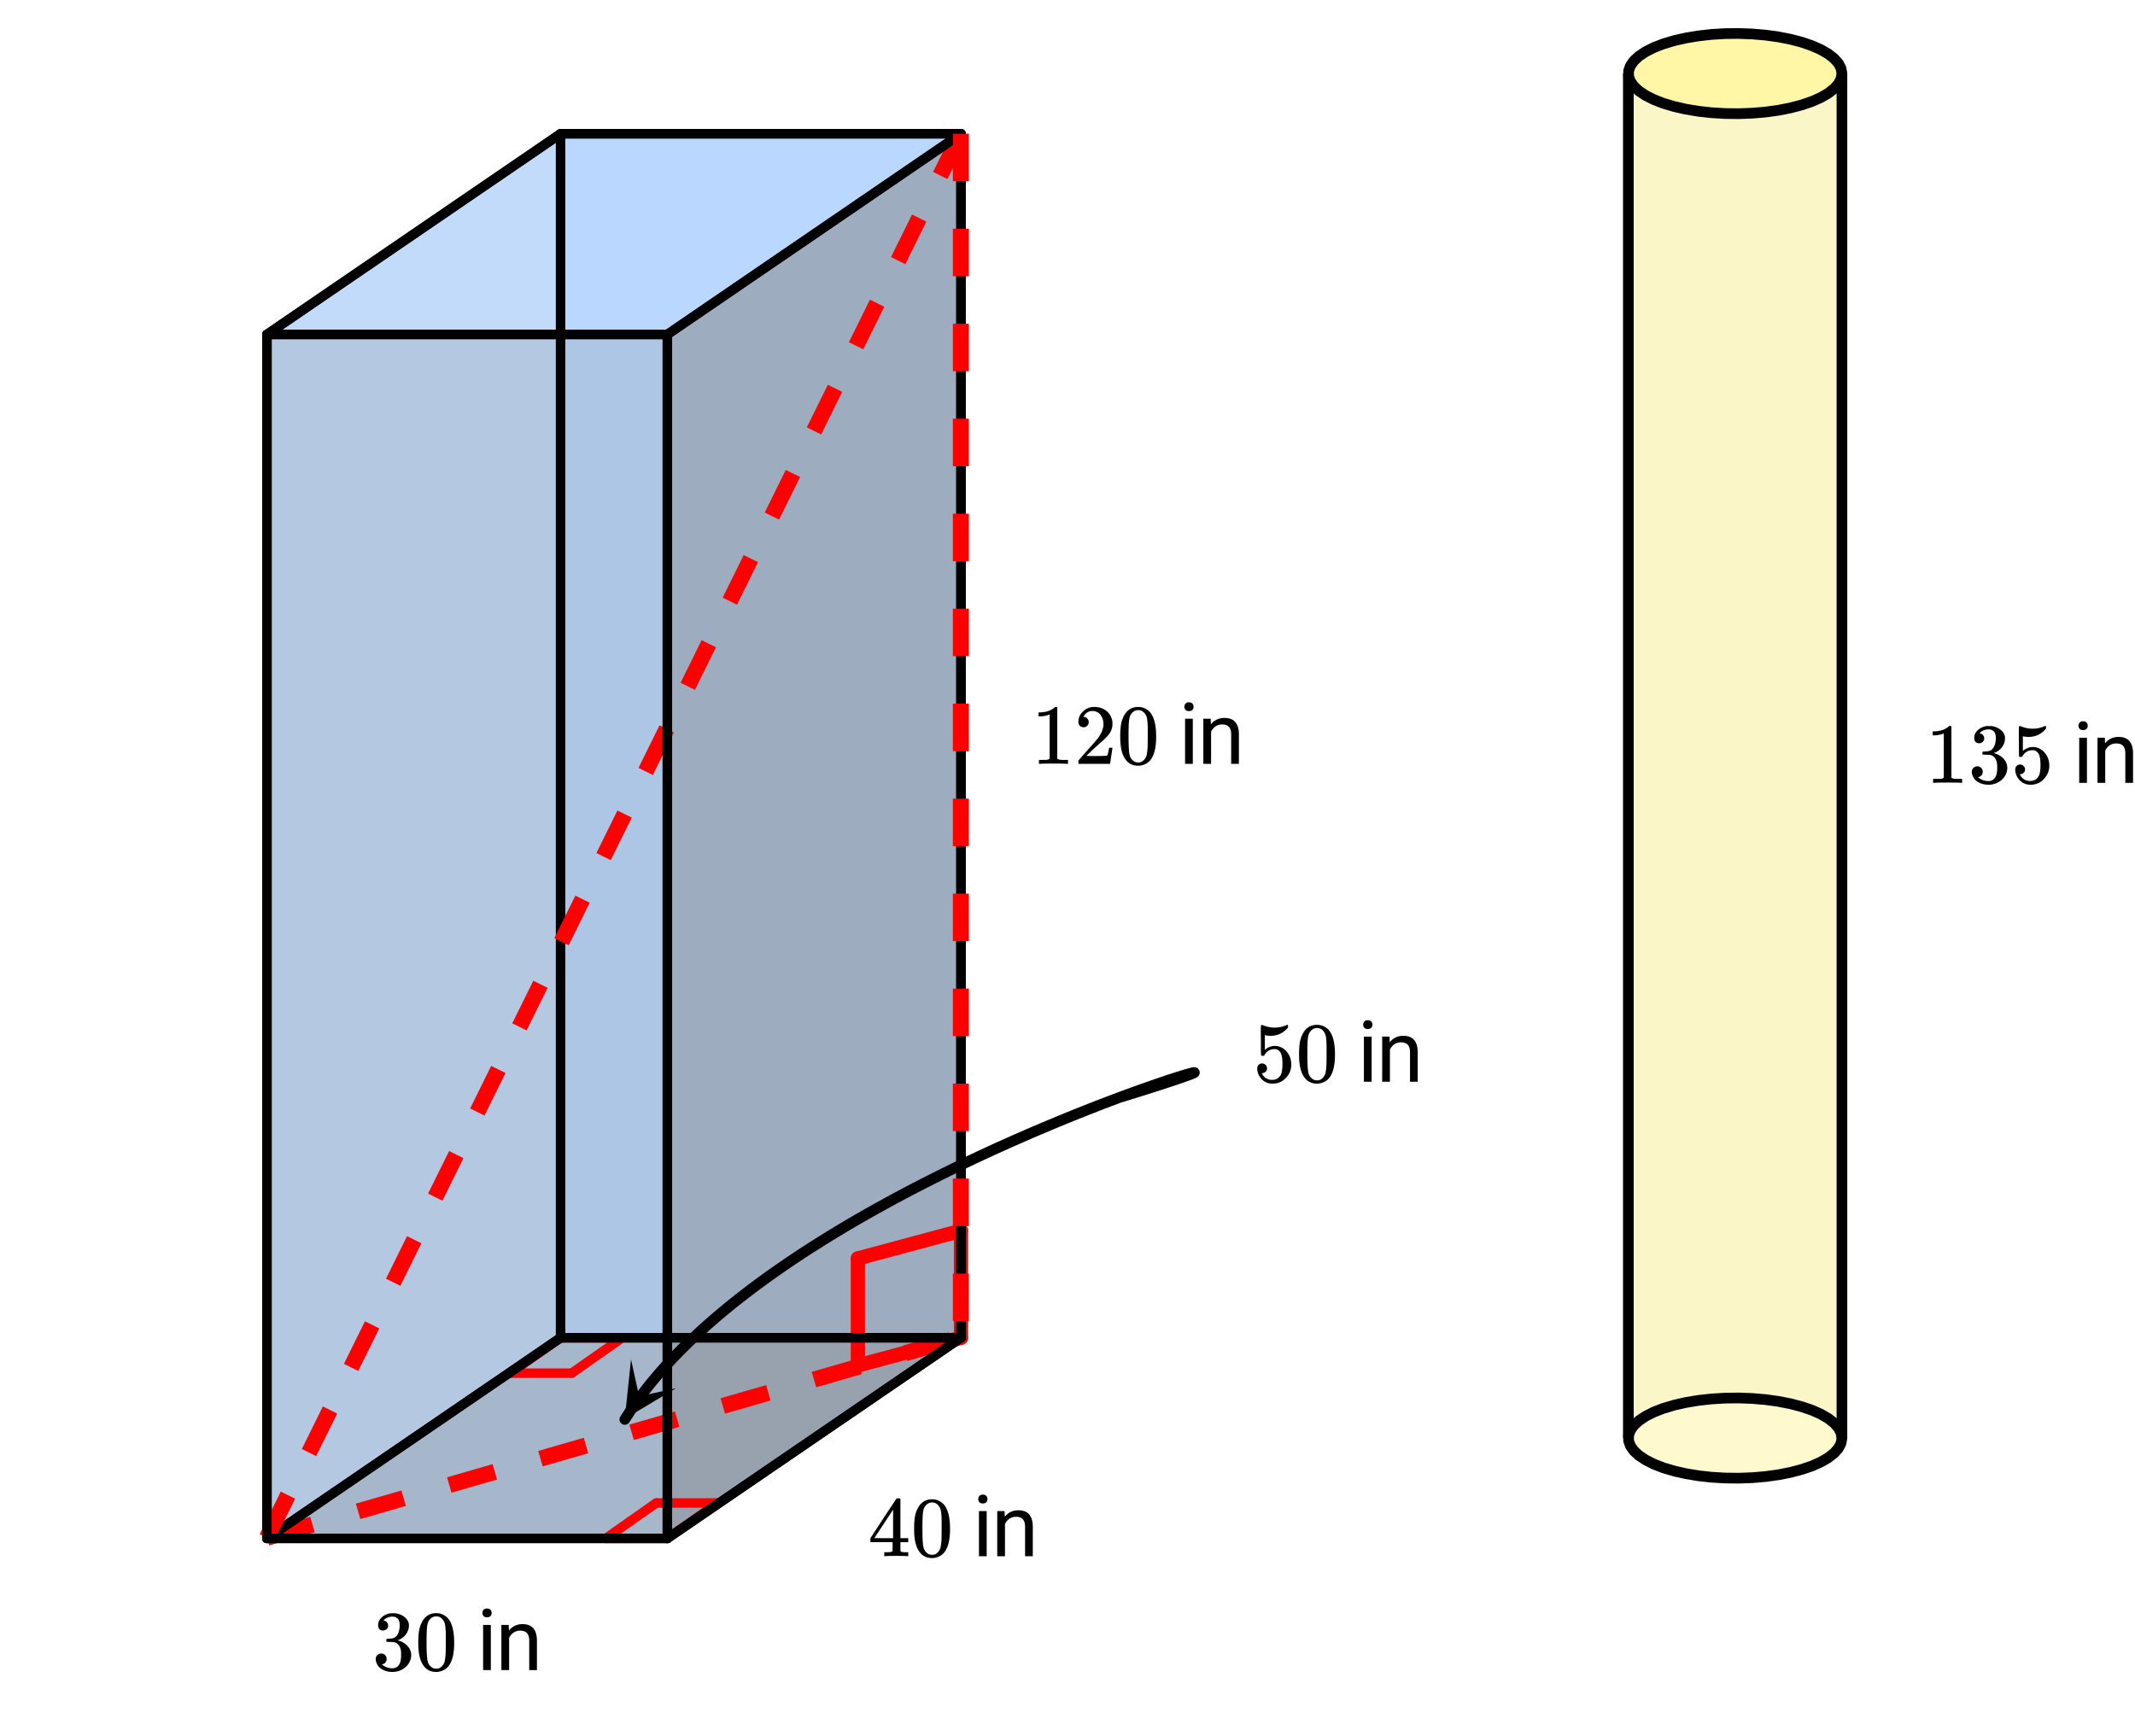 <svg xmlns="http://www.w3.org/2000/svg" xmlns:xlink="http://www.w3.org/1999/xlink" width="449.28" height="365.44" viewBox="0 0 336.96 274.08"><defs><symbol overflow="visible" id="d"><path d="M1.438-2.89a.72.72 0 0 1 .546.234.72.72 0 0 1 .235.547c0 .21-.078.386-.235.53a.73.73 0 0 1-.515.22h-.094l.047.062c.133.293.336.531.61.719.28.187.609.281.984.281.644 0 1.101-.27 1.375-.812.175-.332.265-.907.265-1.72 0-.925-.125-1.55-.375-1.874-.23-.3-.515-.453-.86-.453-.698 0-1.23.308-1.593.922a.312.312 0 0 1-.094.125.761.761 0 0 1-.203.015c-.148 0-.23-.031-.25-.093-.023-.032-.031-.817-.031-2.36 0-.258-.008-.57-.016-.937v-.72c0-.5.032-.75.094-.75a.047.047 0 0 1 .047-.03l.25.078a4.646 4.646 0 0 0 3.625-.016.402.402 0 0 1 .172-.062c.07 0 .11.086.11.25v.171C4.8-7.686 3.878-7.25 2.765-7.25c-.282 0-.532-.023-.75-.078l-.141-.031v2.312c.508-.406 1.035-.61 1.578-.61.164 0 .348.024.547.063.602.157 1.094.5 1.469 1.032.383.523.578 1.14.578 1.859 0 .812-.29 1.515-.86 2.11-.562.593-1.261.89-2.093.89C2.52.297 2.035.14 1.64-.172a1.618 1.618 0 0 1-.438-.453C.93-.945.758-1.348.687-1.828c0-.02-.007-.055-.015-.11v-.14c0-.25.07-.445.219-.594a.745.745 0 0 1 .546-.219zm0 0"/></symbol><symbol overflow="visible" id="e"><path d="M1.297-7.89c.5-.727 1.187-1.094 2.062-1.094.657 0 1.227.226 1.72.671.25.243.456.547.624.922.332.75.5 1.778.5 3.079 0 1.398-.195 2.46-.578 3.187-.25.523-.621.902-1.11 1.14a2.534 2.534 0 0 1-1.14.282c-1.031 0-1.79-.473-2.266-1.422-.386-.727-.578-1.79-.578-3.188 0-.832.051-1.519.156-2.062a4.48 4.48 0 0 1 .61-1.516zm3.031-.157a1.24 1.24 0 0 0-.953-.437c-.375 0-.7.148-.969.437-.199.211-.336.465-.406.766-.074.293-.121.797-.14 1.515 0 .063-.008.246-.016.547v.735c0 .855.008 1.453.031 1.796.031.637.082 1.09.156 1.36.07.273.207.508.406.703.25.273.563.406.938.406.363 0 .664-.133.906-.406.196-.195.332-.43.407-.703.07-.27.128-.723.171-1.36.008-.343.016-.94.016-1.796v-.735-.547c-.023-.718-.07-1.222-.14-1.515-.075-.301-.212-.555-.407-.766zm0 0"/></symbol><symbol overflow="visible" id="i"><path d="M1.719-6.25c-.25 0-.446-.07-.578-.219a.863.863 0 0 1-.204-.593c0-.508.196-.938.594-1.282a2.566 2.566 0 0 1 1.407-.625h.203c.312 0 .507.008.593.016.301.043.602.137.907.281.593.305.968.727 1.125 1.266.02.093.03.218.03.375 0 .523-.167.996-.5 1.422-.323.418-.73.714-1.218.89-.055.024-.055.04 0 .047.008 0 .05.012.125.031.55.157 1.016.446 1.39.86.376.418.563.89.563 1.422 0 .367-.086.718-.25 1.062-.218.461-.574.84-1.062 1.14-.492.302-1.04.454-1.64.454-.595 0-1.122-.125-1.579-.375-.46-.25-.766-.586-.922-1.016a1.45 1.45 0 0 1-.14-.656c0-.25.082-.453.25-.61a.831.831 0 0 1 .609-.25c.25 0 .453.087.61.25.163.169.25.372.25.61 0 .21-.063.39-.188.547a.768.768 0 0 1-.469.281l-.094.031c.489.407 1.047.61 1.672.61.5 0 .875-.239 1.125-.719.156-.29.234-.742.234-1.36v-.265c0-.852-.292-1.426-.875-1.719-.124-.05-.398-.082-.812-.093l-.563-.016-.046-.031c-.024-.02-.032-.086-.032-.204 0-.113.008-.18.032-.203.03-.03.054-.046.078-.046.25 0 .508-.02.781-.063.395-.05.695-.27.906-.656.207-.395.313-.867.313-1.422 0-.582-.157-.973-.469-1.172a1.131 1.131 0 0 0-.64-.188c-.45 0-.844.122-1.188.36l-.125.094a.671.671 0 0 0-.094.109l-.047.047a.88.88 0 0 0 .094.031c.176.024.328.11.453.266.125.148.188.32.188.515a.715.715 0 0 1-.235.547.76.76 0 0 1-.562.219zm0 0"/></symbol><symbol overflow="visible" id="j"><path d="M6.234 0c-.125-.031-.71-.047-1.75-.047-1.074 0-1.671.016-1.796.047h-.126v-.625h.422c.383-.008.618-.031.704-.063a.286.286 0 0 0 .171-.14c.008-.008.016-.25.016-.719v-.672h-3.5v-.625l2.031-3.11A431.58 431.58 0 0 1 4.5-9.108c.02-.008.113-.016.281-.016h.25l.078.078v6.203h1.235v.625H5.109V-.89a.25.25 0 0 0 .079.157c.07.062.328.101.765.109h.39V0zm-2.28-2.844v-4.5L1-2.859l1.469.015zm0 0"/></symbol><symbol overflow="visible" id="k"><path d="M5.61 0c-.157-.031-.872-.047-2.141-.047C2.207-.047 1.5-.03 1.344 0h-.157v-.625h.344c.52 0 .86-.008 1.016-.031.07-.008.18-.067.328-.172v-6.969c-.023 0-.059.016-.11.047a4.134 4.134 0 0 1-1.39.25h-.25v-.625h.25c.758-.02 1.39-.188 1.89-.5a2.46 2.46 0 0 0 .422-.313c.008-.03.063-.046.157-.046a.36.36 0 0 1 .234.078v8.078c.133.137.43.203.89.203h.798V0zm0 0"/></symbol><symbol overflow="visible" id="l"><path d="M1.484-5.781c-.25 0-.449-.078-.593-.235a.872.872 0 0 1-.22-.609c0-.645.243-1.195.735-1.656a2.46 2.46 0 0 1 1.766-.703c.77 0 1.41.21 1.922.625.508.418.82.964.937 1.64.008.168.016.32.016.453 0 .524-.156 1.012-.469 1.47-.25.374-.758.89-1.516 1.546-.324.281-.777.695-1.359 1.234l-.781.766 1.016.016c1.414 0 2.164-.024 2.25-.079.039-.007.085-.101.14-.28.031-.095.094-.4.188-.923v-.03h.53v.03l-.374 2.47V0h-5v-.25c0-.188.008-.29.031-.313.008-.007.383-.437 1.125-1.28.977-1.095 1.61-1.813 1.89-2.157.602-.82.907-1.57.907-2.25 0-.594-.156-1.086-.469-1.484-.312-.407-.746-.61-1.297-.61-.523 0-.945.235-1.265.703-.024.032-.047.079-.078.141a.274.274 0 0 0-.047.078c0 .012.02.016.062.016a.68.68 0 0 1 .547.25.801.801 0 0 1 .219.562c0 .23-.078.422-.235.578a.76.76 0 0 1-.578.235zm0 0"/></symbol><symbol overflow="visible" id="g"><path d="M2.25 0H1.031v-7.125H2.25zM.922-9.016c0-.195.062-.363.187-.5.125-.132.301-.203.532-.203.238 0 .421.07.546.203a.716.716 0 0 1 .188.5c0 .2-.063.368-.188.5-.124.125-.308.188-.546.188-.23 0-.407-.063-.532-.188a.703.703 0 0 1-.187-.5zm0 0"/></symbol><symbol overflow="visible" id="h"><path d="M2.078-7.125l.031.89C2.66-6.91 3.375-7.25 4.25-7.25c1.5 0 2.258.852 2.281 2.547V0H5.313v-4.719c-.012-.508-.133-.883-.36-1.125-.23-.25-.59-.375-1.078-.375a1.8 1.8 0 0 0-1.047.313c-.293.21-.523.484-.687.828V0H.92v-7.125zm0 0"/></symbol><clipPath id="a"><path d="M0 0h336.96v273.344H0zm0 0"/></clipPath><clipPath id="b"><path d="M98 214h9v10h-9zm0 0"/></clipPath><clipPath id="c"><path d="M106.691 219.121l-10.21 15.984-15.973-10.222 10.21-15.985zm0 0"/></clipPath><clipPath id="m"><path d="M331 116h5.96v8H331zm0 0"/></clipPath></defs><g clip-path="url(#a)" fill="#fff"><path d="M0 0h337v274.094H0zm0 0"/><path d="M0 0h337v274.094H0zm0 0"/></g><path d="M42.125 242.715l46.336-31.656h63.187l-46.335 31.656zm0 0" fill="#b0c4de"/><path d="M88.46 211.059h63.188V21.105H88.461zm0 0" fill="#bad8ff"/><path d="M42.125 242.715l46.336-31.656V21.105l-46.336 31.66zm0 0" fill="#c3dbfa"/><path d="M151.648 211.059l-46.335 31.656V52.765l46.335-31.66zm0 0" fill="gray" fill-opacity=".502"/><path d="M42.125 242.715h63.188V52.765H42.124zm0 0" fill="gray" fill-opacity=".2"/><path d="M290.664 226.887l-.14.808-.41.797-.684.77-.934.73-1.18.68-1.398.621-1.602.543-1.77.465-1.913.375-2.028.281-2.105.18-2.148.078-2.157-.028-2.132-.128-2.07-.23-1.973-.329-1.848-.422-1.688-.504-1.504-.582-1.289-.652-1.058-.707-.813-.75-.547-.785-.277-.805v-.813l-.035.407V11.609h33.703v215.278" fill-rule="evenodd" fill="#faf3b9" fill-opacity=".8"/><path d="M151.26 316.317h-12.982" transform="scale(.749 .75)" fill="none" stroke-width="2" stroke-linecap="round" stroke="red"/><path d="M138.278 316.317l-10.636 7.45" transform="scale(.749 .75)" fill="#d55e00" stroke-width="2" stroke-linecap="round" stroke="red"/><path d="M127.642 323.768h12.983" transform="scale(.749 .75)" fill="none" stroke-width="2" stroke-linecap="round" stroke="red"/><path d="M140.625 323.768l10.636-7.451" transform="scale(.749 .75)" fill="#d55e00" stroke-width="2" stroke-linecap="round" stroke="red"/><path d="M107.493 288.992h12.977" transform="scale(.749 .75)" fill="none" stroke-width="2" stroke-linecap="round" stroke="red"/><path d="M120.47 288.992l10.636-7.452" transform="scale(.749 .75)" fill="#d55e00" stroke-width="2" stroke-linecap="round" stroke="red"/><path d="M131.106 281.54h-12.983" transform="scale(.749 .75)" fill="none" stroke-width="2" stroke-linecap="round" stroke="red"/><path d="M118.123 281.54l-10.63 7.452" transform="scale(.749 .75)" fill="#d55e00" stroke-width="2" stroke-linecap="round" stroke="red"/><path d="M42.125 242.715l109.523-31.656M41.773 241.5l7.196-2.078.703 2.43-7.195 2.078m13.687-6.59l7.195-2.078.7 2.43-7.192 2.081m13.688-6.593l7.195-2.078.7 2.43-7.196 2.081m13.691-6.59l7.196-2.082.699 2.434-7.195 2.078m13.687-6.59l7.195-2.082.703 2.434-7.195 2.078m13.688-6.59l7.195-2.078.703 2.43-7.195 2.078m13.687-6.59l7.196-2.078.699 2.43-7.192 2.078m13.688-6.59l7.195-2.078.7 2.43-7.196 2.081" fill="red"/><path d="M202.498 281.54v-22.526" transform="scale(.749 .75)" fill="none" stroke-width="3" stroke-linecap="round" stroke="red"/><path d="M202.498 259.014l-21.73 5.831" transform="scale(.749 .75)" fill="red" stroke-width="3" stroke-linecap="round" stroke="red"/><path d="M180.768 264.845v22.52" transform="scale(.749 .75)" fill="none" stroke-width="3" stroke-linecap="round" stroke="red"/><path d="M180.768 287.366l21.73-5.826" transform="scale(.749 .75)" fill="red" stroke-width="3" stroke-linecap="round" stroke="red"/><path d="M118.123 281.54h84.375" transform="scale(.749 .75)" fill="none" stroke-width="2" stroke-linecap="round" stroke="#000"/><path d="M202.498 281.54l-61.873 42.228" transform="scale(.749 .75)" fill="#d55e00" stroke-width="2" stroke-linecap="round" stroke="#000"/><path d="M140.625 323.768H56.25" transform="scale(.749 .75)" fill="none" stroke-width="2" stroke-linecap="round" stroke="#000"/><path d="M56.25 323.768l61.873-42.228" transform="scale(.749 .75)" fill="#d55e00" stroke-width="2" stroke-linecap="round" stroke="#000"/><path d="M202.498 281.54V28.154M202.498 28.154h-84.375M118.123 28.154V281.54M118.123 281.54h84.375M118.123 281.54V28.154" transform="scale(.749 .75)" fill="none" stroke-width="2" stroke-linecap="round" stroke="#000"/><path d="M118.123 28.154L56.25 70.386" transform="scale(.749 .75)" fill="#d55e00" stroke-width="2" stroke-linecap="round" stroke="#000"/><path d="M56.25 70.386v253.382" transform="scale(.749 .75)" fill="none" stroke-width="2" stroke-linecap="round" stroke="#000"/><path d="M56.25 323.768l61.873-42.228" transform="scale(.749 .75)" fill="#d55e00" stroke-width="2" stroke-linecap="round" stroke="#000"/><path d="M42.125 242.715l109.523-221.61M40.992 242.156l3.32-6.719 2.266 1.122-3.32 6.718m4.375-14.562l3.32-6.719 2.266 1.121-3.32 6.723m4.378-14.563l3.32-6.718 2.266 1.12-3.324 6.72m4.379-14.56l3.32-6.718 2.266 1.121-3.32 6.719m4.375-14.559l3.32-6.718 2.266 1.12-3.32 6.72m4.374-14.563l3.32-6.719 2.266 1.121-3.32 6.723m4.379-14.563l3.32-6.718 2.266 1.12-3.325 6.72m4.38-14.56l3.32-6.718 2.265 1.121-3.32 6.719m4.375-14.559l3.32-6.718 2.266 1.12-3.32 6.72m4.375-14.563l3.32-6.719 2.266 1.121-3.32 6.723m4.378-14.562l3.32-6.72 2.266 1.122-3.32 6.719m4.375-14.559l3.32-6.719 2.266 1.121-3.32 6.72m4.374-14.56l3.32-6.718 2.266 1.12-3.32 6.72m4.375-14.563l3.32-6.719 2.266 1.121-3.32 6.723m4.379-14.562l3.32-6.72 2.266 1.122-3.32 6.719m4.374-14.559l3.32-6.719 2.266 1.121-3.32 6.72m4.375-14.56l3.258-6.597 2.265 1.125-3.258 6.594" fill="red"/><path d="M140.625 323.768V70.386" transform="scale(.749 .75)" fill="none" stroke-width="2" stroke-linecap="round" stroke="#000"/><path d="M140.625 70.386l61.873-42.232" transform="scale(.749 .75)" fill="#d55e00" stroke-width="2" stroke-linecap="round" stroke="#000"/><path d="M202.498 28.154V281.54" transform="scale(.749 .75)" fill="none" stroke-width="2" stroke-linecap="round" stroke="#000"/><path d="M202.498 281.54l-61.873 42.228" transform="scale(.749 .75)" fill="#d55e00" stroke-width="2" stroke-linecap="round" stroke="#000"/><path d="M236.251 230.86l1.753-.536 1.637-.51 1.529-.48 1.413-.443 1.304-.417 1.2-.39 1.09-.355.986-.328.882-.297.782-.266.683-.24.59-.213.49-.177.396-.151.308-.126.214-.093.125-.068.042-.042-.042-.01-.13.015-.209.042-.287.073-.365.1-.438.119-.516.156-.59.177-.657.204-.725.229-.793.255-.86.282-.924.307-.98.334-1.044.36-1.1.385-1.158.406-1.21.433-1.268.458-1.314.48-1.362.505-1.413.531-1.455.553-1.503.578-1.544.6-1.58.625-1.622.646-1.654.672-1.695.693-1.721.714-1.758.74-1.784.755-1.815.782-1.841.808-1.863.823-1.883.844-1.909.87-1.924.886-1.94.912-1.957.933-1.966.948-1.982.97-1.993.994-1.998 1.011-2.008 1.032-2.008 1.047-2.013 1.074-2.009 1.089-2.013 1.11-2.008 1.125-2.008 1.147-1.998 1.162-1.987 1.188-1.983 1.198-1.966 1.22-1.956 1.24-1.94 1.25-1.925 1.272-1.904 1.292-1.883 1.308-1.862 1.323-1.836 1.34-1.81 1.354-1.784 1.376-1.753 1.386-1.72 1.407-1.69 1.422-1.654 1.433-1.617 1.454-1.58 1.47-1.54 1.48-1.497 1.5-1.455 1.511-1.408 1.527-1.356 1.542-1.315 1.553-1.257 1.568-1.205 1.584-1.153 1.6-1.1 1.61-1.038 1.62" transform="scale(.749 .75)" fill="none" stroke-width="2.25" stroke-linecap="round" stroke-linejoin="round" stroke="#000"/><g clip-path="url(#b)"><g clip-path="url(#c)"><path d="M106.691 219.121l-8.09 4.832.993-9.375 1.277 5.824zm0 0"/></g></g><path d="M140.625 323.768V70.386M140.625 70.386H56.25M56.25 70.386v253.382M56.25 323.768h84.375M118.123 28.154h84.375" transform="scale(.749 .75)" fill="none" stroke-width="2" stroke-linecap="round" stroke="#000"/><path d="M202.498 28.154l-61.873 42.232M56.25 70.386l61.873-42.232" transform="scale(.749 .75)" fill="#d55e00" stroke-width="2" stroke-linecap="round" stroke="#000"/><path d="M388.127 302.654l-.188-1.079-.547-1.063-.913-1.026-1.247-.974-1.575-.912-1.867-.824-2.139-.724-2.363-.62-2.556-.5-2.707-.375-2.811-.24-2.87-.104-2.878.036-2.848.172-2.765.308-2.634.437-2.467.563-2.254.672-2.008.777-1.721.87-1.414.943-1.085 1-.73 1.048-.37 1.073v1.084l.37 1.073.73 1.048 1.085 1 1.414.943 1.721.87 2.008.777 2.254.672 2.467.563 2.634.438 2.765.307 2.848.172 2.879.036 2.869-.104 2.811-.24 2.707-.375 2.556-.5 2.363-.62 2.139-.724 1.867-.829 1.575-.906 1.247-.975.913-1.026.547-1.063.188-1.079" transform="scale(.749 .75)" fill-rule="evenodd" fill="#fffacd" stroke-width="2.25" stroke-linecap="round" stroke-linejoin="round" stroke="#000"/><path d="M388.127 15.486l-.188-1.084-.547-1.057-.913-1.032-1.247-.974-1.575-.907-1.867-.823-2.139-.73-2.363-.615-2.556-.505-2.707-.37-2.811-.24-2.87-.104-2.878.031-2.848.172-2.765.313-2.634.437-2.467.558-2.254.677-2.008.777-1.721.865-1.414.943-1.085 1.006-.73 1.047-.37 1.073v1.084l.37 1.074.73 1.042 1.085 1.005 1.414.944 1.721.865 2.008.781 2.254.672 2.467.563 2.634.438 2.765.307 2.848.172 2.879.037 2.869-.105 2.811-.24 2.707-.374 2.556-.5 2.363-.62 2.139-.73 1.867-.824 1.575-.906 1.247-.975.913-1.026.547-1.063.188-1.079" transform="scale(.749 .75)" fill-rule="evenodd" fill="#fff6a6" stroke-width="2.25" stroke-linecap="round" stroke-linejoin="round" stroke="#000"/><path d="M152.914 21.105v7.497h-2.527v-7.497m2.527 14.993v7.496h-2.527v-7.496m2.527 14.996v7.496h-2.527v-7.496m2.527 14.992v7.496h-2.527v-7.496m2.527 14.992v7.496h-2.527v-7.496m2.527 14.992v7.496h-2.527V96.07m2.527 14.996v7.496h-2.527v-7.496m2.527 14.993v7.496h-2.527v-7.496m2.527 14.992v7.496h-2.527v-7.496m2.527 14.992v7.496h-2.527v-7.496m2.527 14.996v7.496h-2.527v-7.496m2.527 14.992v7.496h-2.527v-7.496m2.527 14.992v7.497h-2.527v-7.497" fill="red"/><path d="M388.127 302.654V15.486M343.123 302.654V15.486" transform="scale(.749 .75)" fill="none" stroke-width="2.25" stroke="#000"/><path d="M140.625 70.386H56.25" transform="scale(.749 .75)" fill="none" stroke-width="2" stroke-linecap="round" stroke="#000"/><use xlink:href="#d" x="197.753" y="170.747"/><use xlink:href="#e" x="204.493" y="170.747"/><use xlink:href="#f" x="211.233" y="170.747"/><use xlink:href="#g" x="214.229" y="170.747"/><use xlink:href="#h" x="217.225" y="170.747"/><use xlink:href="#i" x="58.741" y="263.609"/><use xlink:href="#e" x="65.481" y="263.609"/><use xlink:href="#f" x="72.221" y="263.609"/><use xlink:href="#g" x="75.217" y="263.609"/><use xlink:href="#h" x="78.212" y="263.609"/><use xlink:href="#j" x="137" y="245.636"/><use xlink:href="#e" x="143.74" y="245.636"/><use xlink:href="#f" x="150.48" y="245.636"/><use xlink:href="#g" x="153.475" y="245.636"/><use xlink:href="#h" x="156.471" y="245.636"/><use xlink:href="#k" x="162.79" y="120.571"/><use xlink:href="#l" x="169.53" y="120.571"/><use xlink:href="#e" x="176.27" y="120.571"/><use xlink:href="#f" x="183.01" y="120.571"/><use xlink:href="#g" x="186.005" y="120.571"/><use xlink:href="#h" x="189.001" y="120.571"/><use xlink:href="#k" x="303.908" y="123.567"/><use xlink:href="#i" x="310.648" y="123.567"/><use xlink:href="#d" x="317.388" y="123.567"/><use xlink:href="#f" x="324.128" y="123.567"/><use xlink:href="#g" x="327.124" y="123.567"/><g clip-path="url(#m)"><use xlink:href="#h" x="330.12" y="123.567"/></g></svg>